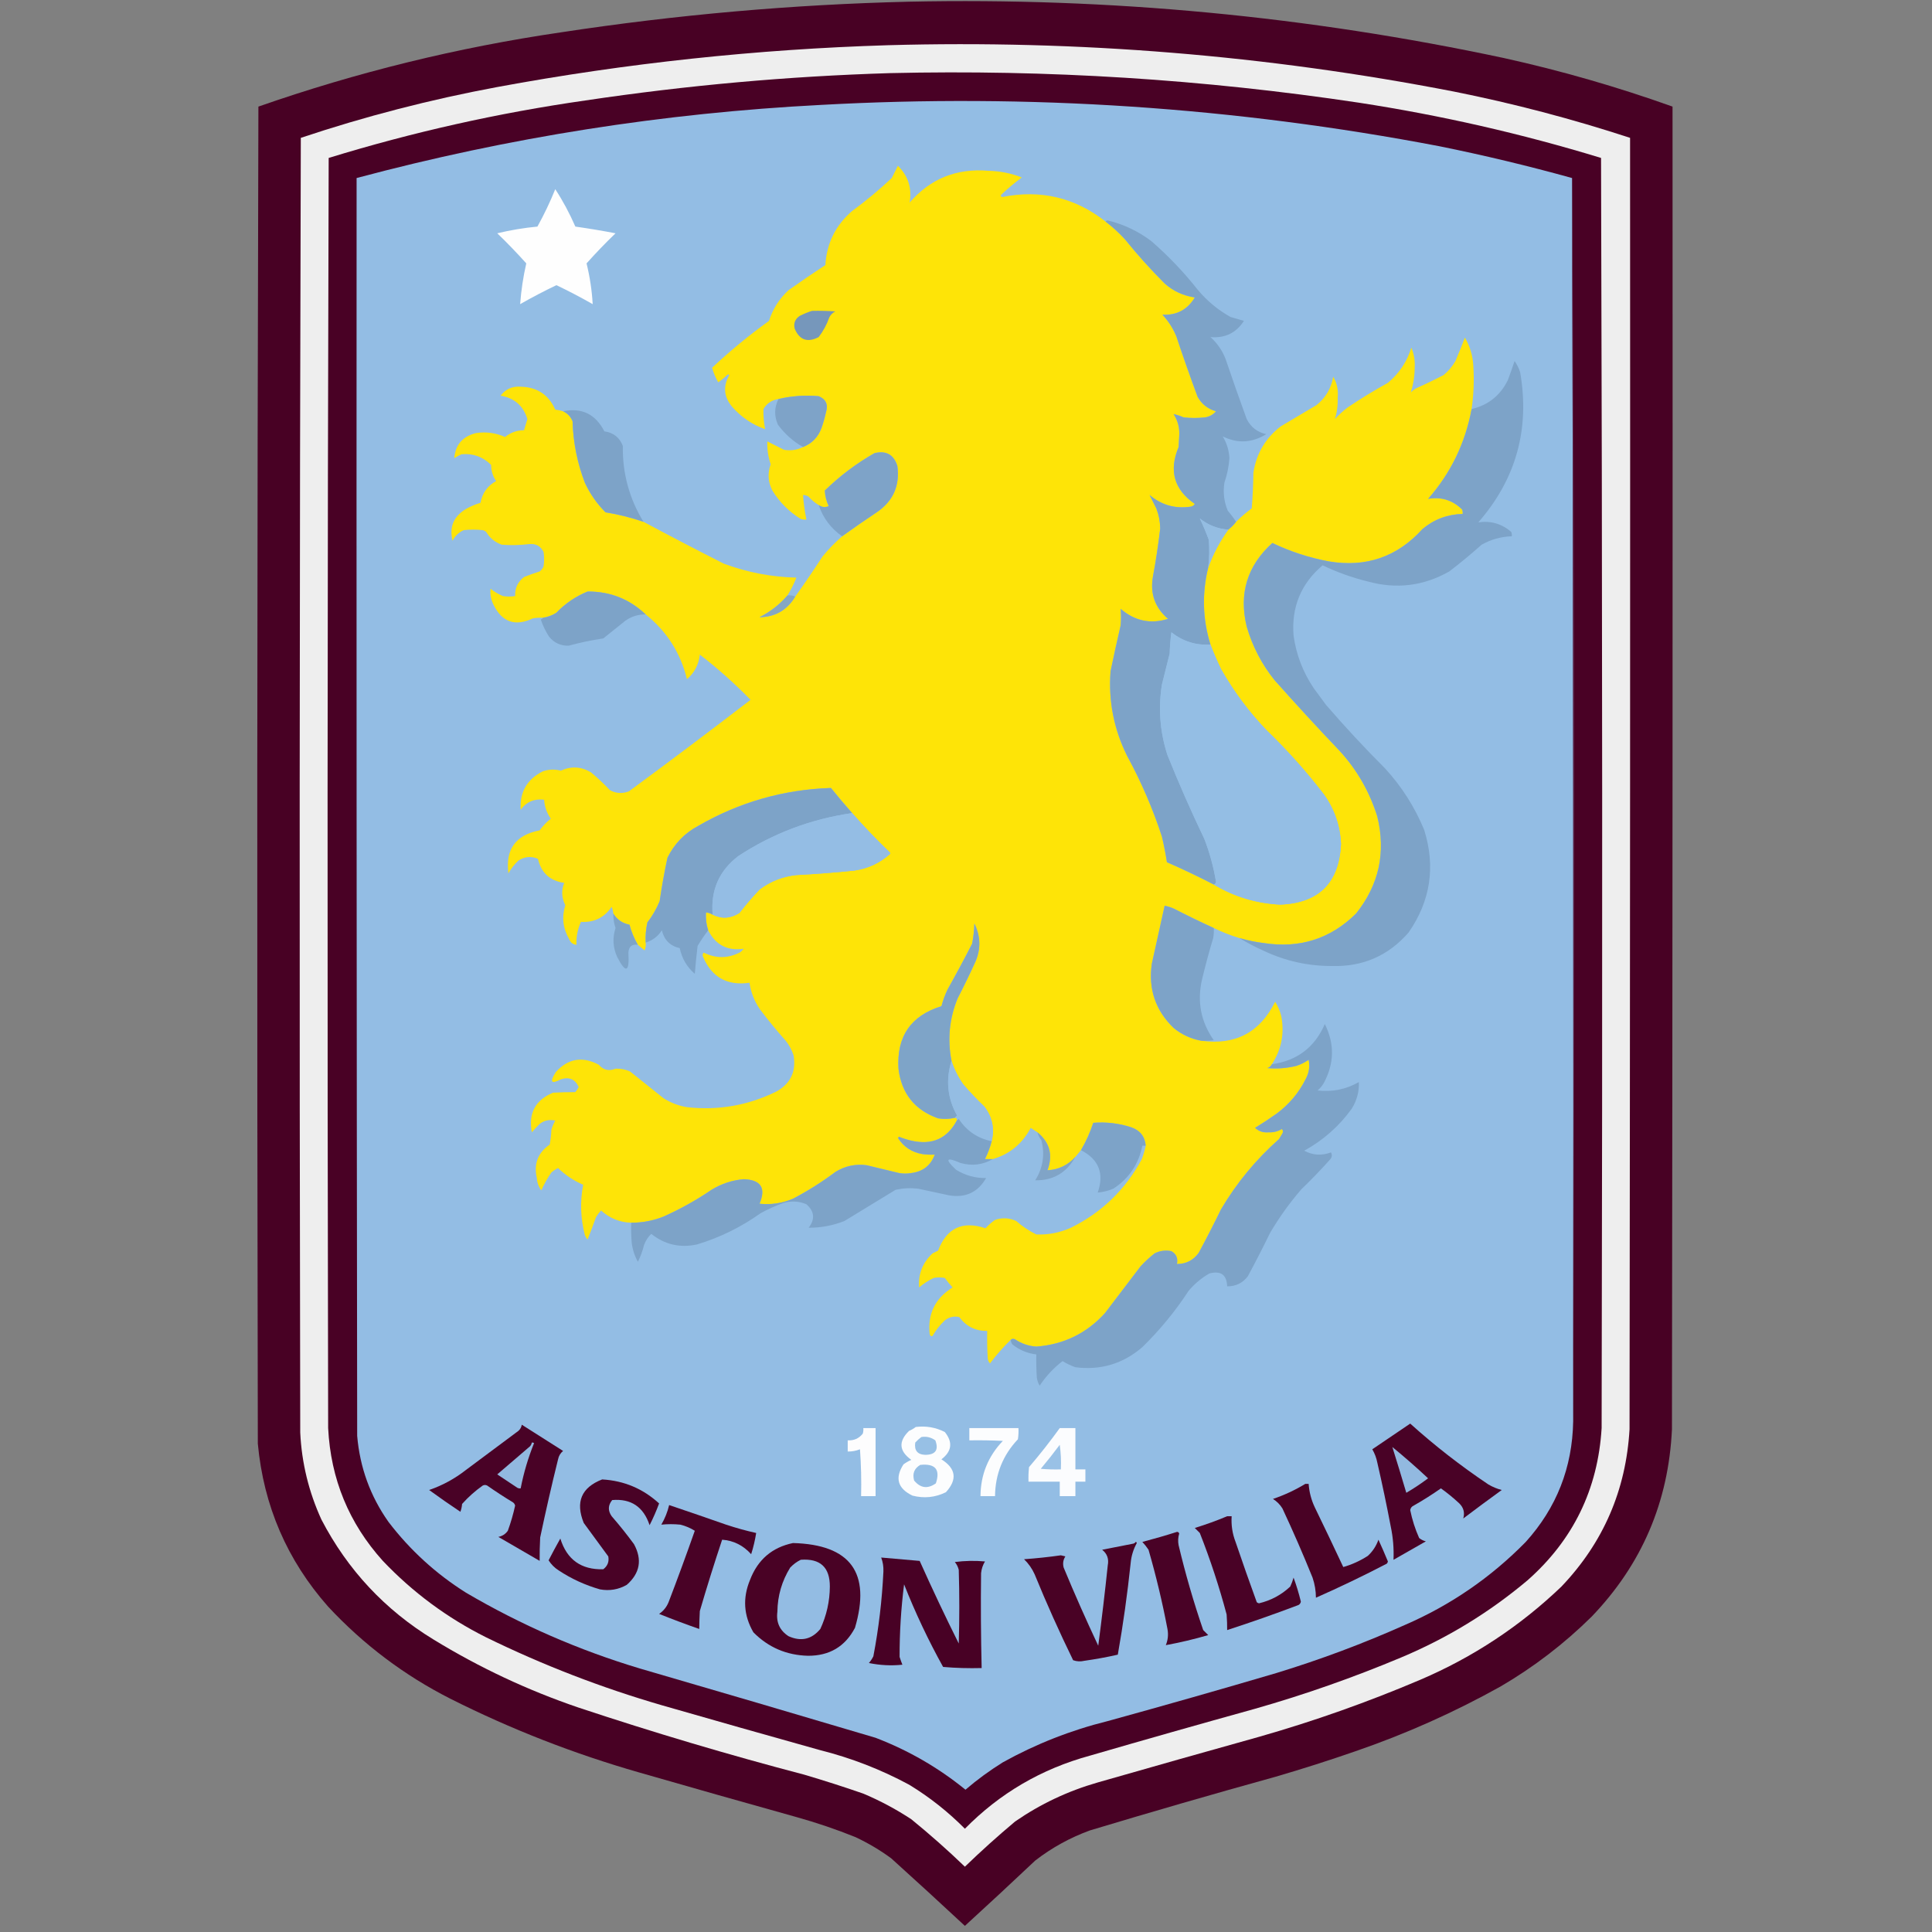 <svg width="40" height="40" viewBox="0 0 40 40" fill="none" xmlns="http://www.w3.org/2000/svg">
<rect x="0" y="0" width="40" height="40" fill="#808080" stroke="none"/>
<g clip-path="url(#clip0_252_796)">
<g clip-path="url(#clip1_252_796)">
<path opacity="0.993" fill-rule="evenodd" clip-rule="evenodd" d="M18.822 0.035C22.973 -0.053 27.079 0.336 31.138 1.202C32.323 1.464 33.486 1.799 34.628 2.207C34.632 11.334 34.628 20.462 34.616 29.59C34.546 31.097 33.991 32.391 32.952 33.472C32.384 34.033 31.756 34.514 31.069 34.916C30.108 35.452 29.106 35.899 28.065 36.257C27.515 36.448 26.96 36.625 26.401 36.788C25.118 37.143 23.84 37.513 22.565 37.897C22.154 38.047 21.776 38.255 21.433 38.521C20.951 38.976 20.466 39.426 19.977 39.873C19.472 39.403 18.964 38.937 18.452 38.475C18.221 38.305 17.974 38.159 17.713 38.036C17.312 37.874 16.904 37.736 16.488 37.62C15.4 37.316 14.314 37.008 13.23 36.696C11.88 36.309 10.578 35.801 9.324 35.17C8.37 34.686 7.526 34.05 6.794 33.264C5.944 32.302 5.458 31.177 5.338 29.89C5.319 20.662 5.323 11.435 5.35 2.207C7.388 1.495 9.475 0.983 11.612 0.67C14.005 0.305 16.409 0.093 18.822 0.035Z" fill="#480024"/>
<path opacity="0.999" fill-rule="evenodd" clip-rule="evenodd" d="M18.383 0.936C22.324 0.825 26.229 1.144 30.098 1.895C31.335 2.142 32.552 2.462 33.749 2.854C33.753 11.766 33.749 20.678 33.738 29.59C33.665 30.852 33.195 31.938 32.328 32.848C31.474 33.666 30.499 34.31 29.405 34.778C28.321 35.239 27.212 35.632 26.078 35.956C24.96 36.268 23.843 36.584 22.727 36.904C22.11 37.081 21.541 37.35 21.017 37.712C20.66 38.011 20.313 38.323 19.977 38.648C19.62 38.304 19.25 37.977 18.868 37.666C18.554 37.459 18.223 37.282 17.874 37.135C17.469 36.994 17.061 36.864 16.649 36.742C15.078 36.33 13.523 35.867 11.982 35.355C10.927 34.996 9.926 34.526 8.978 33.946C7.972 33.333 7.198 32.505 6.655 31.462C6.393 30.889 6.246 30.289 6.216 29.659C6.197 20.724 6.201 11.789 6.228 2.854C7.559 2.409 8.914 2.059 10.295 1.802C12.972 1.307 15.668 1.019 18.383 0.936Z" fill="#EEEEEE"/>
<path fill-rule="evenodd" clip-rule="evenodd" d="M18.429 1.514C21.682 1.438 24.917 1.642 28.134 2.126C29.833 2.387 31.505 2.768 33.148 3.27C33.175 12.035 33.179 20.801 33.16 29.567C33.083 30.833 32.571 31.885 31.623 32.721C30.837 33.382 29.967 33.914 29.012 34.315C28.025 34.729 27.016 35.084 25.985 35.378C24.843 35.695 23.703 36.018 22.565 36.349C21.562 36.623 20.7 37.127 19.977 37.862C19.628 37.51 19.243 37.206 18.822 36.95C18.236 36.634 17.619 36.395 16.973 36.233C15.886 35.929 14.8 35.621 13.715 35.309C12.456 34.944 11.239 34.474 10.064 33.899C9.26 33.497 8.547 32.969 7.926 32.316C7.224 31.537 6.847 30.621 6.794 29.567C6.775 20.801 6.778 12.035 6.805 3.27C8.545 2.735 10.317 2.338 12.12 2.08C14.216 1.767 16.318 1.578 18.429 1.514Z" fill="#490125"/>
<path fill-rule="evenodd" clip-rule="evenodd" d="M32.548 3.686C32.571 12.265 32.579 20.846 32.571 29.428C32.554 30.385 32.227 31.217 31.589 31.924C30.867 32.66 30.032 33.234 29.082 33.645C28.217 34.031 27.331 34.362 26.424 34.639C25.264 34.981 24.101 35.312 22.935 35.633C22.172 35.822 21.448 36.107 20.763 36.487C20.49 36.657 20.232 36.845 19.989 37.054C19.429 36.598 18.809 36.24 18.128 35.979C16.505 35.497 14.879 35.019 13.253 34.546C11.986 34.166 10.784 33.642 9.648 32.975C9.025 32.583 8.489 32.094 8.042 31.508C7.666 30.975 7.451 30.382 7.395 29.728C7.383 21.047 7.379 12.367 7.383 3.686C10.533 2.844 13.738 2.34 16.996 2.172C21.299 1.934 25.566 2.219 29.798 3.027C30.723 3.214 31.64 3.434 32.548 3.686Z" fill="#93BDE4"/>
<path fill-rule="evenodd" clip-rule="evenodd" d="M22.889 4.587C23.033 4.697 23.168 4.82 23.293 4.957C23.549 5.275 23.823 5.579 24.113 5.87C24.291 6.028 24.5 6.124 24.737 6.158C24.587 6.411 24.363 6.53 24.067 6.517C24.191 6.648 24.287 6.798 24.356 6.967C24.495 7.386 24.642 7.802 24.795 8.215C24.88 8.367 25.007 8.467 25.176 8.515C25.116 8.586 25.039 8.628 24.945 8.643C24.799 8.658 24.652 8.658 24.506 8.643C24.437 8.611 24.367 8.588 24.298 8.573C24.389 8.714 24.427 8.868 24.414 9.035C24.41 9.109 24.406 9.182 24.402 9.255C24.196 9.745 24.308 10.137 24.737 10.433C24.717 10.467 24.686 10.487 24.645 10.491C24.326 10.537 24.045 10.456 23.801 10.248C23.846 10.337 23.892 10.429 23.94 10.526C23.992 10.659 24.019 10.798 24.021 10.942C23.982 11.275 23.932 11.606 23.871 11.935C23.808 12.289 23.911 12.582 24.183 12.813C23.822 12.927 23.494 12.857 23.201 12.605C23.213 12.719 23.213 12.835 23.201 12.952C23.128 13.267 23.058 13.583 22.993 13.9C22.947 14.517 23.062 15.102 23.339 15.656C23.629 16.189 23.868 16.744 24.056 17.32C24.098 17.495 24.132 17.672 24.16 17.851C24.488 17.995 24.812 18.149 25.13 18.313C25.552 18.566 26.01 18.704 26.505 18.729C27.308 18.697 27.727 18.277 27.764 17.47C27.746 17.091 27.627 16.748 27.406 16.442C27.048 15.975 26.655 15.536 26.228 15.124C25.858 14.74 25.543 14.316 25.28 13.853C25.2 13.684 25.126 13.515 25.061 13.345C24.898 12.817 24.883 12.286 25.015 11.751C25.117 11.469 25.255 11.207 25.43 10.965C25.492 10.919 25.546 10.865 25.592 10.803C25.693 10.703 25.801 10.61 25.916 10.526C25.935 10.28 25.947 10.033 25.95 9.786C26.012 9.39 26.2 9.071 26.517 8.827C26.763 8.681 27.009 8.535 27.256 8.388C27.446 8.236 27.561 8.04 27.603 7.799C27.681 7.934 27.712 8.08 27.695 8.238C27.701 8.39 27.682 8.537 27.637 8.677C27.719 8.588 27.808 8.507 27.903 8.435C28.173 8.253 28.45 8.084 28.735 7.926C28.969 7.731 29.131 7.488 29.22 7.198C29.275 7.327 29.298 7.461 29.29 7.603C29.289 7.783 29.262 7.956 29.209 8.123C29.241 8.093 29.276 8.066 29.313 8.042C29.509 7.955 29.701 7.863 29.89 7.764C29.989 7.682 30.069 7.585 30.133 7.476C30.202 7.314 30.267 7.153 30.329 6.99C30.434 7.168 30.491 7.36 30.503 7.568C30.523 7.87 30.511 8.17 30.468 8.469C30.337 9.174 30.037 9.794 29.567 10.329C29.839 10.281 30.074 10.354 30.272 10.549C30.283 10.579 30.287 10.61 30.283 10.641C29.968 10.649 29.691 10.753 29.451 10.953C28.929 11.53 28.282 11.754 27.51 11.623C27.104 11.547 26.715 11.42 26.343 11.242C25.823 11.71 25.645 12.288 25.812 12.975C25.932 13.385 26.124 13.755 26.39 14.084C26.828 14.577 27.274 15.062 27.73 15.54C28.093 15.934 28.354 16.389 28.515 16.904C28.698 17.648 28.551 18.318 28.076 18.914C27.548 19.436 26.912 19.64 26.17 19.526C25.997 19.505 25.828 19.47 25.662 19.422C25.479 19.367 25.302 19.297 25.13 19.214C24.851 19.086 24.573 18.951 24.298 18.81C24.238 18.784 24.177 18.765 24.113 18.752C24.025 19.153 23.936 19.553 23.848 19.954C23.773 20.476 23.923 20.919 24.298 21.283C24.468 21.421 24.66 21.51 24.876 21.548C25.579 21.644 26.087 21.374 26.401 20.74C26.459 20.833 26.501 20.933 26.528 21.04C26.596 21.4 26.53 21.732 26.332 22.034C26.313 22.072 26.282 22.099 26.239 22.114C26.442 22.132 26.642 22.116 26.84 22.068C26.931 22.038 27.016 21.996 27.094 21.941C27.122 22.078 27.103 22.209 27.037 22.334C26.892 22.625 26.688 22.868 26.424 23.062C26.281 23.163 26.135 23.259 25.985 23.351C26.063 23.423 26.155 23.454 26.262 23.443C26.363 23.449 26.456 23.426 26.54 23.374C26.565 23.402 26.569 23.433 26.551 23.466C26.528 23.505 26.505 23.543 26.482 23.582C26.003 24.007 25.602 24.492 25.28 25.038C25.132 25.342 24.978 25.642 24.818 25.939C24.707 26.093 24.556 26.17 24.367 26.17C24.392 26.051 24.354 25.963 24.252 25.904C24.13 25.88 24.015 25.895 23.905 25.95C23.802 26.031 23.706 26.119 23.616 26.216C23.37 26.54 23.123 26.863 22.877 27.187C22.496 27.606 22.023 27.837 21.456 27.88C21.296 27.869 21.149 27.819 21.017 27.73C20.981 27.712 20.95 27.716 20.924 27.741C20.77 27.892 20.628 28.053 20.497 28.227C20.473 28.201 20.457 28.17 20.451 28.134C20.439 27.942 20.435 27.749 20.439 27.556C20.196 27.558 20.003 27.462 19.861 27.268C19.75 27.244 19.65 27.267 19.561 27.337C19.46 27.432 19.375 27.54 19.307 27.66C19.278 27.671 19.259 27.66 19.249 27.626C19.202 27.203 19.36 26.88 19.723 26.655C19.665 26.593 19.611 26.528 19.561 26.459C19.484 26.443 19.407 26.443 19.33 26.459C19.221 26.511 19.12 26.576 19.03 26.655C19.008 26.378 19.101 26.143 19.307 25.95C19.345 25.931 19.384 25.912 19.422 25.893C19.6 25.424 19.928 25.27 20.404 25.43C20.462 25.366 20.528 25.308 20.601 25.257C20.751 25.206 20.897 25.213 21.04 25.28C21.166 25.391 21.305 25.483 21.456 25.558C21.705 25.568 21.944 25.521 22.172 25.419C22.813 25.102 23.302 24.628 23.64 23.998C23.674 23.907 23.701 23.814 23.721 23.721C23.705 23.531 23.605 23.404 23.42 23.339C23.164 23.256 22.902 23.226 22.634 23.247C22.57 23.445 22.485 23.634 22.38 23.813C22.342 23.859 22.304 23.905 22.265 23.952C22.112 24.123 21.919 24.216 21.687 24.229C21.804 23.914 21.734 23.652 21.479 23.443C21.433 23.413 21.387 23.382 21.34 23.351C21.167 23.679 20.905 23.895 20.555 23.998C20.501 23.998 20.447 23.998 20.393 23.998C20.451 23.881 20.498 23.757 20.532 23.628C20.595 23.365 20.545 23.126 20.381 22.912C20.227 22.765 20.08 22.611 19.942 22.45C19.836 22.298 19.755 22.137 19.7 21.964C19.613 21.52 19.655 21.089 19.827 20.67C19.956 20.419 20.08 20.165 20.197 19.908C20.31 19.642 20.302 19.38 20.173 19.122C20.169 19.262 20.154 19.401 20.127 19.538C19.964 19.857 19.794 20.172 19.619 20.485C19.565 20.597 19.523 20.713 19.492 20.832C18.859 21.027 18.562 21.458 18.602 22.126C18.664 22.639 18.937 22.982 19.422 23.154C19.542 23.173 19.658 23.169 19.769 23.143C19.8 23.143 19.815 23.158 19.815 23.189C19.616 23.573 19.3 23.716 18.868 23.616C18.781 23.596 18.696 23.57 18.614 23.536C18.606 23.543 18.598 23.551 18.59 23.559C18.709 23.745 18.878 23.857 19.099 23.894C19.183 23.905 19.268 23.909 19.353 23.905C19.271 24.13 19.109 24.257 18.868 24.287C18.783 24.302 18.698 24.302 18.614 24.287C18.39 24.233 18.167 24.179 17.944 24.125C17.711 24.094 17.496 24.141 17.297 24.264C17.019 24.471 16.727 24.656 16.418 24.818C16.195 24.913 15.964 24.947 15.725 24.922C15.863 24.598 15.755 24.428 15.402 24.414C15.161 24.434 14.938 24.507 14.732 24.633C14.418 24.847 14.086 25.032 13.738 25.188C13.523 25.274 13.299 25.316 13.068 25.315C12.828 25.307 12.62 25.222 12.444 25.061C12.405 25.104 12.37 25.15 12.34 25.199C12.284 25.355 12.226 25.509 12.166 25.662C12.141 25.634 12.122 25.604 12.109 25.569C12.019 25.224 12.007 24.878 12.074 24.529C11.879 24.445 11.705 24.33 11.554 24.183C11.504 24.208 11.458 24.238 11.415 24.275C11.334 24.392 11.265 24.515 11.207 24.645C11.152 24.571 11.121 24.486 11.115 24.391C11.047 24.098 11.136 23.866 11.381 23.697C11.4 23.598 11.412 23.498 11.415 23.397C11.434 23.327 11.46 23.262 11.496 23.201C11.376 23.172 11.268 23.195 11.173 23.27C11.116 23.326 11.062 23.384 11.011 23.443C10.937 23.049 11.083 22.775 11.45 22.623C11.607 22.614 11.761 22.611 11.912 22.611C11.938 22.579 11.961 22.544 11.982 22.507C11.909 22.344 11.786 22.29 11.612 22.346C11.409 22.453 11.375 22.403 11.508 22.195C11.762 21.914 12.059 21.864 12.398 22.045C12.492 22.155 12.607 22.182 12.744 22.126C12.849 22.121 12.949 22.141 13.045 22.184L13.738 22.738C13.888 22.832 14.049 22.894 14.223 22.923C14.872 22.995 15.488 22.887 16.072 22.6C16.368 22.436 16.487 22.185 16.43 21.849C16.394 21.738 16.34 21.638 16.268 21.548C16.082 21.339 15.905 21.124 15.737 20.901C15.62 20.733 15.547 20.548 15.517 20.347C15.058 20.412 14.739 20.235 14.558 19.815C14.54 19.782 14.544 19.751 14.57 19.723C14.826 19.85 15.081 19.846 15.332 19.711L15.402 19.642C15.064 19.693 14.818 19.566 14.662 19.261C14.623 19.141 14.608 19.018 14.616 18.891C14.666 18.896 14.713 18.911 14.755 18.937C14.941 19.03 15.126 19.018 15.309 18.902C15.439 18.734 15.578 18.572 15.725 18.417C15.95 18.247 16.204 18.147 16.488 18.117C16.889 18.096 17.29 18.065 17.689 18.024C17.966 17.984 18.209 17.872 18.417 17.689C18.433 17.674 18.433 17.659 18.417 17.643C18.147 17.384 17.889 17.114 17.643 16.834C17.493 16.665 17.347 16.491 17.204 16.314C16.222 16.346 15.306 16.608 14.454 17.1C14.172 17.252 13.96 17.471 13.819 17.759C13.755 18.057 13.701 18.358 13.657 18.66C13.591 18.818 13.507 18.964 13.403 19.099C13.373 19.236 13.361 19.374 13.368 19.515C13.375 19.571 13.367 19.625 13.345 19.677C13.298 19.637 13.252 19.599 13.206 19.561C13.13 19.431 13.072 19.293 13.033 19.145C12.887 19.116 12.775 19.039 12.698 18.914C12.694 18.866 12.682 18.82 12.663 18.775C12.512 18.998 12.3 19.102 12.028 19.087C11.959 19.237 11.928 19.395 11.935 19.561C11.863 19.554 11.813 19.516 11.785 19.445C11.654 19.221 11.627 18.986 11.704 18.741C11.627 18.588 11.619 18.434 11.681 18.279C11.386 18.237 11.205 18.071 11.138 17.782C11 17.721 10.865 17.733 10.734 17.816C10.65 17.895 10.581 17.984 10.526 18.082C10.462 17.582 10.678 17.286 11.173 17.192C11.238 17.101 11.315 17.02 11.404 16.95C11.321 16.832 11.275 16.701 11.265 16.557C11.061 16.532 10.899 16.601 10.78 16.765C10.758 16.398 10.912 16.132 11.242 15.968C11.364 15.927 11.487 15.923 11.612 15.956C11.825 15.858 12.033 15.87 12.236 15.991C12.374 16.106 12.505 16.229 12.629 16.361C12.755 16.428 12.886 16.436 13.021 16.384C13.868 15.761 14.707 15.129 15.54 14.489C15.21 14.151 14.86 13.839 14.489 13.553C14.467 13.759 14.378 13.929 14.223 14.061C14.089 13.516 13.804 13.069 13.368 12.721C13.032 12.402 12.632 12.244 12.166 12.247C11.92 12.347 11.704 12.493 11.52 12.686C11.434 12.741 11.341 12.775 11.242 12.79C11.172 12.787 11.103 12.79 11.034 12.802C10.665 12.977 10.391 12.881 10.214 12.513C10.164 12.408 10.145 12.3 10.156 12.19C10.233 12.251 10.318 12.301 10.41 12.34C10.495 12.355 10.58 12.355 10.665 12.34C10.659 12.177 10.721 12.046 10.849 11.947C10.956 11.904 11.063 11.865 11.173 11.831C11.209 11.803 11.236 11.769 11.254 11.727C11.269 11.627 11.269 11.527 11.254 11.427C11.192 11.304 11.092 11.25 10.953 11.265C10.765 11.288 10.576 11.292 10.387 11.277C10.247 11.226 10.139 11.138 10.064 11.011C10.043 10.994 10.02 10.982 9.994 10.976C9.863 10.961 9.732 10.961 9.601 10.976C9.498 11.022 9.421 11.095 9.37 11.196C9.298 10.912 9.391 10.693 9.648 10.537C9.743 10.484 9.843 10.441 9.948 10.41C9.986 10.207 10.094 10.057 10.272 9.96C10.203 9.86 10.169 9.748 10.168 9.625C9.997 9.456 9.793 9.383 9.555 9.405C9.503 9.429 9.453 9.456 9.405 9.486C9.428 9.209 9.578 9.035 9.856 8.966C10.064 8.935 10.264 8.962 10.457 9.047C10.572 8.954 10.703 8.908 10.849 8.908C10.872 8.831 10.895 8.754 10.919 8.677C10.836 8.402 10.651 8.24 10.364 8.192C10.471 8.052 10.613 7.991 10.792 8.007C11.126 8.018 11.361 8.176 11.496 8.481C11.552 8.487 11.606 8.499 11.658 8.515C11.751 8.558 11.816 8.627 11.854 8.723C11.867 9.161 11.952 9.585 12.109 9.994C12.215 10.224 12.358 10.428 12.536 10.607C12.804 10.65 13.066 10.716 13.322 10.803C13.871 11.097 14.425 11.386 14.986 11.67C15.47 11.85 15.97 11.947 16.488 11.959C16.438 12.089 16.376 12.212 16.303 12.328C16.142 12.516 15.949 12.666 15.725 12.779C16.052 12.774 16.298 12.631 16.465 12.351C16.659 12.08 16.847 11.802 17.031 11.52C17.155 11.368 17.29 11.23 17.435 11.104C17.67 10.934 17.909 10.768 18.151 10.607C18.492 10.376 18.634 10.056 18.579 9.648C18.506 9.413 18.348 9.324 18.105 9.382C17.73 9.596 17.387 9.854 17.077 10.156C17.082 10.268 17.109 10.376 17.158 10.48C17.084 10.51 17.015 10.502 16.95 10.457C16.873 10.41 16.803 10.352 16.742 10.283C16.707 10.26 16.668 10.248 16.626 10.248C16.637 10.42 16.661 10.589 16.696 10.757C16.656 10.761 16.618 10.757 16.58 10.745C16.337 10.595 16.141 10.399 15.991 10.156C15.901 9.98 15.889 9.799 15.956 9.613C15.904 9.46 15.881 9.302 15.887 9.139C16.001 9.196 16.116 9.254 16.233 9.313C16.373 9.336 16.504 9.316 16.626 9.255C16.811 9.182 16.938 9.051 17.008 8.862C17.046 8.756 17.076 8.648 17.1 8.539C17.151 8.377 17.101 8.265 16.95 8.203C16.668 8.178 16.391 8.197 16.118 8.261C15.979 8.282 15.875 8.352 15.806 8.469C15.802 8.609 15.814 8.747 15.841 8.885C15.575 8.792 15.348 8.638 15.159 8.423C14.985 8.217 14.965 7.997 15.101 7.764C15.086 7.749 15.07 7.749 15.055 7.764C14.998 7.82 14.936 7.87 14.87 7.915C14.814 7.818 14.772 7.718 14.743 7.614C15.116 7.264 15.508 6.941 15.921 6.644C16 6.396 16.135 6.184 16.326 6.008C16.577 5.83 16.831 5.657 17.088 5.488C17.116 5.036 17.301 4.662 17.643 4.368C17.93 4.158 18.203 3.93 18.463 3.686C18.506 3.601 18.548 3.516 18.59 3.432C18.803 3.643 18.884 3.898 18.833 4.194C19.262 3.699 19.805 3.48 20.462 3.536C20.702 3.541 20.933 3.587 21.155 3.674C21.006 3.785 20.864 3.904 20.728 4.032C20.714 4.055 20.722 4.071 20.751 4.079C21.545 3.92 22.258 4.09 22.889 4.587Z" fill="#FEE407"/>
<path opacity="0.753" fill-rule="evenodd" clip-rule="evenodd" d="M32.548 3.686C32.579 7.968 32.595 12.259 32.595 16.557C32.595 20.851 32.587 25.142 32.571 29.428C32.579 20.846 32.571 12.265 32.548 3.686Z" fill="#5C3157"/>
<path fill-rule="evenodd" clip-rule="evenodd" d="M11.496 3.917C11.655 4.16 11.793 4.418 11.912 4.691C12.191 4.731 12.469 4.777 12.744 4.83C12.535 5.031 12.335 5.239 12.144 5.453C12.212 5.731 12.255 6.013 12.271 6.297C12.025 6.157 11.775 6.026 11.52 5.904C11.265 6.026 11.014 6.157 10.769 6.297C10.79 6.013 10.832 5.732 10.896 5.453C10.704 5.239 10.504 5.031 10.295 4.83C10.569 4.764 10.846 4.718 11.127 4.691C11.266 4.44 11.389 4.182 11.496 3.917Z" fill="#FEFEFE"/>
<path fill-rule="evenodd" clip-rule="evenodd" d="M22.889 4.587C22.898 4.572 22.914 4.565 22.935 4.564C23.265 4.644 23.566 4.787 23.836 4.991C24.188 5.297 24.508 5.632 24.795 5.996C24.989 6.229 25.216 6.417 25.477 6.563C25.569 6.59 25.662 6.617 25.754 6.643C25.593 6.894 25.362 7.005 25.061 6.979C25.2 7.103 25.304 7.253 25.373 7.429C25.515 7.847 25.661 8.263 25.812 8.677C25.898 8.845 26.033 8.949 26.216 8.989C25.922 9.171 25.621 9.186 25.315 9.035C25.399 9.173 25.445 9.323 25.454 9.486C25.441 9.66 25.406 9.83 25.35 9.994C25.319 10.194 25.342 10.387 25.419 10.572C25.482 10.646 25.54 10.723 25.592 10.803C25.546 10.864 25.492 10.918 25.431 10.965C25.21 10.949 25.014 10.872 24.841 10.734C24.907 10.874 24.969 11.02 25.026 11.173C25.043 11.366 25.039 11.558 25.015 11.75C24.883 12.286 24.898 12.817 25.061 13.345C24.763 13.364 24.494 13.28 24.252 13.091C24.233 13.236 24.221 13.383 24.217 13.53C24.163 13.745 24.11 13.961 24.056 14.177C23.978 14.672 24.017 15.157 24.171 15.633C24.406 16.218 24.66 16.796 24.934 17.366C25.045 17.654 25.126 17.95 25.176 18.255C25.172 18.287 25.157 18.306 25.13 18.313C24.812 18.149 24.489 17.995 24.16 17.851C24.132 17.672 24.098 17.495 24.056 17.319C23.868 16.744 23.629 16.189 23.339 15.656C23.062 15.102 22.947 14.517 22.993 13.899C23.058 13.583 23.128 13.267 23.201 12.952C23.213 12.835 23.213 12.719 23.201 12.605C23.494 12.857 23.822 12.926 24.183 12.813C23.912 12.581 23.808 12.289 23.871 11.935C23.932 11.606 23.982 11.274 24.021 10.941C24.019 10.798 23.992 10.659 23.94 10.526C23.892 10.429 23.846 10.337 23.801 10.248C24.045 10.455 24.326 10.536 24.645 10.491C24.686 10.486 24.717 10.467 24.737 10.433C24.308 10.137 24.196 9.744 24.402 9.255C24.406 9.181 24.41 9.108 24.414 9.035C24.427 8.868 24.389 8.714 24.298 8.573C24.367 8.588 24.437 8.611 24.506 8.642C24.653 8.658 24.799 8.658 24.945 8.642C25.04 8.628 25.116 8.586 25.176 8.515C25.007 8.467 24.88 8.367 24.795 8.215C24.642 7.801 24.495 7.385 24.356 6.967C24.287 6.798 24.191 6.648 24.067 6.516C24.363 6.53 24.587 6.411 24.737 6.158C24.5 6.124 24.292 6.028 24.113 5.869C23.823 5.579 23.549 5.275 23.293 4.957C23.168 4.82 23.033 4.697 22.889 4.587Z" fill="#7DA3C8"/>
<path fill-rule="evenodd" clip-rule="evenodd" d="M16.811 6.436C16.973 6.432 17.135 6.436 17.297 6.447C17.239 6.474 17.197 6.516 17.169 6.574C17.117 6.721 17.044 6.856 16.95 6.979C16.719 7.099 16.553 7.041 16.453 6.805C16.426 6.693 16.461 6.605 16.557 6.54C16.642 6.497 16.726 6.463 16.811 6.436Z" fill="#7697BB"/>
<path fill-rule="evenodd" clip-rule="evenodd" d="M25.662 19.422C25.828 19.47 25.997 19.505 26.17 19.526C26.913 19.64 27.548 19.436 28.076 18.914C28.551 18.318 28.698 17.647 28.515 16.903C28.354 16.389 28.093 15.934 27.73 15.54C27.274 15.062 26.828 14.576 26.39 14.084C26.124 13.754 25.932 13.384 25.812 12.975C25.646 12.288 25.823 11.71 26.343 11.242C26.715 11.42 27.104 11.547 27.51 11.623C28.282 11.754 28.929 11.53 29.451 10.953C29.691 10.752 29.968 10.648 30.283 10.641C30.287 10.609 30.283 10.579 30.272 10.549C30.074 10.354 29.839 10.281 29.567 10.329C30.037 9.794 30.337 9.174 30.468 8.469C30.814 8.387 31.064 8.186 31.219 7.868C31.268 7.737 31.314 7.606 31.358 7.475C31.408 7.546 31.447 7.623 31.473 7.706C31.677 8.882 31.389 9.918 30.607 10.815C30.863 10.777 31.09 10.843 31.288 11.011C31.3 11.041 31.304 11.072 31.3 11.103C31.078 11.11 30.87 11.168 30.676 11.277C30.459 11.47 30.236 11.655 30.006 11.831C29.474 12.133 28.911 12.202 28.319 12.039C27.996 11.96 27.684 11.848 27.383 11.704C26.935 12.085 26.735 12.57 26.782 13.16C26.837 13.554 26.976 13.916 27.198 14.246C27.283 14.361 27.368 14.477 27.453 14.593C27.844 15.046 28.252 15.485 28.677 15.91C29.021 16.284 29.29 16.708 29.486 17.181C29.725 17.945 29.617 18.653 29.163 19.307C28.745 19.787 28.217 20.018 27.58 20C27.086 20.002 26.616 19.898 26.17 19.688C25.992 19.61 25.823 19.521 25.662 19.422Z" fill="#7DA3C8"/>
<path fill-rule="evenodd" clip-rule="evenodd" d="M16.626 9.255C16.421 9.139 16.248 8.985 16.106 8.793C16.026 8.612 16.03 8.434 16.118 8.261C16.391 8.197 16.668 8.178 16.95 8.203C17.101 8.265 17.151 8.377 17.1 8.539C17.076 8.648 17.046 8.756 17.008 8.862C16.938 9.051 16.811 9.182 16.626 9.255Z" fill="#7EA3C8"/>
<path fill-rule="evenodd" clip-rule="evenodd" d="M11.658 8.515C12.045 8.435 12.33 8.574 12.513 8.931C12.7 8.957 12.828 9.057 12.895 9.232C12.886 9.799 13.029 10.323 13.322 10.803C13.066 10.716 12.804 10.65 12.536 10.607C12.358 10.428 12.215 10.224 12.109 9.994C11.952 9.585 11.867 9.161 11.855 8.723C11.816 8.627 11.751 8.558 11.658 8.515Z" fill="#7DA3C8"/>
<path fill-rule="evenodd" clip-rule="evenodd" d="M17.435 11.103C17.202 10.94 17.04 10.724 16.95 10.456C17.015 10.502 17.084 10.51 17.158 10.479C17.109 10.376 17.082 10.268 17.077 10.156C17.387 9.854 17.73 9.595 18.105 9.382C18.348 9.324 18.506 9.413 18.579 9.648C18.634 10.056 18.492 10.376 18.151 10.607C17.909 10.768 17.67 10.934 17.435 11.103Z" fill="#7EA3C8"/>
<path fill-rule="evenodd" clip-rule="evenodd" d="M25.431 10.965C25.256 11.207 25.117 11.469 25.015 11.75C25.039 11.559 25.043 11.366 25.026 11.173C24.969 11.02 24.907 10.874 24.841 10.734C25.014 10.872 25.21 10.949 25.431 10.965Z" fill="#94BDE2"/>
<path fill-rule="evenodd" clip-rule="evenodd" d="M13.368 12.721C13.216 12.719 13.078 12.761 12.952 12.848C12.798 12.971 12.644 13.095 12.49 13.218C12.246 13.254 12.007 13.304 11.774 13.368C11.609 13.373 11.474 13.311 11.369 13.183C11.296 13.071 11.238 12.952 11.196 12.825C11.217 12.819 11.232 12.807 11.242 12.79C11.341 12.775 11.434 12.741 11.519 12.686C11.704 12.493 11.92 12.347 12.166 12.247C12.631 12.244 13.032 12.402 13.368 12.721Z" fill="#7DA3C8"/>
<path fill-rule="evenodd" clip-rule="evenodd" d="M16.303 12.328C16.362 12.321 16.416 12.329 16.465 12.351C16.298 12.631 16.052 12.774 15.725 12.779C15.949 12.666 16.142 12.516 16.303 12.328Z" fill="#85A7C3"/>
<path fill-rule="evenodd" clip-rule="evenodd" d="M25.061 13.345C25.126 13.515 25.199 13.684 25.28 13.853C25.543 14.316 25.858 14.74 26.228 15.124C26.655 15.536 27.047 15.975 27.406 16.442C27.627 16.748 27.746 17.091 27.764 17.47C27.727 18.277 27.307 18.697 26.505 18.729C26.01 18.704 25.552 18.566 25.13 18.313C25.157 18.306 25.172 18.287 25.176 18.256C25.126 17.951 25.045 17.654 24.933 17.366C24.66 16.796 24.406 16.218 24.171 15.633C24.016 15.158 23.978 14.672 24.055 14.177C24.109 13.961 24.163 13.745 24.217 13.53C24.221 13.383 24.233 13.237 24.252 13.091C24.493 13.28 24.763 13.365 25.061 13.345Z" fill="#94BEE4"/>
<path fill-rule="evenodd" clip-rule="evenodd" d="M17.643 16.834C16.79 16.957 16.004 17.253 15.286 17.724C14.888 18.028 14.711 18.432 14.755 18.937C14.713 18.911 14.666 18.895 14.616 18.891C14.608 19.018 14.623 19.141 14.662 19.261C14.584 19.363 14.511 19.471 14.443 19.584C14.42 19.776 14.4 19.968 14.385 20.162C14.222 20.021 14.118 19.844 14.073 19.63C13.874 19.585 13.751 19.462 13.703 19.261C13.622 19.387 13.51 19.472 13.368 19.515C13.361 19.374 13.373 19.236 13.403 19.099C13.507 18.964 13.591 18.817 13.657 18.66C13.702 18.357 13.755 18.057 13.819 17.759C13.96 17.471 14.172 17.251 14.454 17.1C15.306 16.608 16.223 16.346 17.204 16.314C17.347 16.491 17.493 16.665 17.643 16.834Z" fill="#7DA3C8"/>
<path fill-rule="evenodd" clip-rule="evenodd" d="M17.643 16.834C17.889 17.114 18.147 17.384 18.417 17.643C18.433 17.658 18.433 17.674 18.417 17.689C18.209 17.872 17.966 17.984 17.689 18.024C17.29 18.065 16.889 18.096 16.488 18.117C16.204 18.147 15.95 18.247 15.725 18.417C15.578 18.572 15.439 18.734 15.309 18.902C15.126 19.018 14.941 19.029 14.755 18.937C14.711 18.432 14.888 18.028 15.286 17.724C16.004 17.253 16.79 16.957 17.643 16.834Z" fill="#94BDE4"/>
<path fill-rule="evenodd" clip-rule="evenodd" d="M25.13 19.214C25.134 19.284 25.13 19.353 25.118 19.422C25.032 19.705 24.956 19.99 24.887 20.277C24.781 20.736 24.862 21.155 25.13 21.537C25.046 21.548 24.961 21.552 24.876 21.548C24.66 21.51 24.467 21.421 24.298 21.282C23.922 20.919 23.772 20.476 23.847 19.954C23.936 19.553 24.024 19.153 24.113 18.752C24.176 18.765 24.238 18.784 24.298 18.81C24.573 18.951 24.85 19.086 25.13 19.214Z" fill="#7DA3C8"/>
<path fill-rule="evenodd" clip-rule="evenodd" d="M12.698 18.914C12.775 19.039 12.886 19.116 13.033 19.145C13.072 19.293 13.13 19.431 13.206 19.561C13.084 19.543 13.018 19.597 13.01 19.723C13.035 20.131 12.958 20.162 12.779 19.815C12.689 19.619 12.678 19.419 12.744 19.214C12.711 19.117 12.696 19.017 12.698 18.914Z" fill="#7EA4C8"/>
<path fill-rule="evenodd" clip-rule="evenodd" d="M19.7 21.964C19.577 22.36 19.616 22.737 19.815 23.096C19.798 23.112 19.783 23.128 19.769 23.143C19.658 23.169 19.542 23.173 19.422 23.154C18.938 22.982 18.664 22.639 18.602 22.126C18.562 21.458 18.859 21.026 19.492 20.832C19.523 20.713 19.565 20.597 19.619 20.485C19.795 20.172 19.964 19.857 20.127 19.538C20.154 19.401 20.169 19.262 20.174 19.122C20.302 19.38 20.31 19.642 20.197 19.907C20.08 20.165 19.956 20.419 19.827 20.67C19.655 21.089 19.613 21.52 19.7 21.964Z" fill="#7EA4C8"/>
<path fill-rule="evenodd" clip-rule="evenodd" d="M20.924 27.741C20.95 27.716 20.981 27.712 21.017 27.73C21.149 27.819 21.296 27.869 21.456 27.88C22.023 27.837 22.496 27.606 22.877 27.187C23.123 26.863 23.37 26.54 23.616 26.216C23.706 26.119 23.802 26.03 23.905 25.95C24.015 25.895 24.13 25.879 24.252 25.904C24.354 25.963 24.392 26.051 24.367 26.17C24.556 26.17 24.707 26.093 24.818 25.939C24.978 25.642 25.132 25.342 25.28 25.038C25.602 24.492 26.003 24.006 26.482 23.582C26.505 23.543 26.528 23.505 26.551 23.466C26.569 23.433 26.565 23.402 26.54 23.374C26.456 23.426 26.363 23.449 26.262 23.443C26.155 23.453 26.062 23.423 25.985 23.351C26.134 23.259 26.281 23.163 26.424 23.062C26.688 22.868 26.892 22.625 27.036 22.334C27.103 22.209 27.122 22.078 27.094 21.941C27.016 21.996 26.931 22.038 26.84 22.068C26.642 22.116 26.442 22.132 26.239 22.114C26.282 22.099 26.313 22.072 26.332 22.034C26.855 21.961 27.22 21.684 27.429 21.202C27.634 21.612 27.626 22.02 27.406 22.426C27.372 22.483 27.33 22.533 27.279 22.577C27.584 22.612 27.869 22.554 28.134 22.403C28.142 22.601 28.092 22.786 27.984 22.958C27.722 23.32 27.394 23.609 27.002 23.824C27.179 23.919 27.364 23.931 27.556 23.859C27.583 23.907 27.579 23.953 27.545 23.998C27.353 24.213 27.153 24.421 26.944 24.622C26.701 24.903 26.486 25.203 26.297 25.523C26.149 25.827 25.995 26.127 25.835 26.424C25.727 26.565 25.584 26.634 25.407 26.632C25.399 26.392 25.275 26.304 25.038 26.366C24.875 26.46 24.732 26.579 24.61 26.724C24.334 27.147 24.014 27.536 23.651 27.891C23.25 28.236 22.788 28.374 22.265 28.307C22.171 28.274 22.082 28.232 21.999 28.18C21.812 28.325 21.654 28.494 21.525 28.689C21.495 28.639 21.476 28.585 21.467 28.527C21.456 28.365 21.452 28.204 21.456 28.042C21.27 28.02 21.104 27.95 20.959 27.834C20.941 27.805 20.929 27.774 20.924 27.741Z" fill="#7DA3C8"/>
<path fill-rule="evenodd" clip-rule="evenodd" d="M19.699 21.964C19.755 22.136 19.836 22.298 19.942 22.449C20.08 22.61 20.226 22.765 20.381 22.912C20.544 23.126 20.595 23.365 20.531 23.628C20.241 23.569 20.014 23.415 19.85 23.166C19.841 23.179 19.829 23.186 19.815 23.189C19.815 23.158 19.8 23.143 19.769 23.143C19.782 23.128 19.798 23.112 19.815 23.096C19.615 22.737 19.577 22.36 19.699 21.964Z" fill="#94BDE3"/>
<path fill-rule="evenodd" clip-rule="evenodd" d="M23.721 23.72C23.698 23.72 23.674 23.72 23.651 23.72C23.574 24.103 23.374 24.4 23.05 24.61C22.946 24.654 22.838 24.681 22.727 24.691C22.865 24.296 22.75 24.003 22.38 23.813C22.485 23.634 22.57 23.445 22.635 23.247C22.902 23.226 23.164 23.256 23.42 23.339C23.605 23.404 23.705 23.531 23.721 23.72Z" fill="#7DA3C8"/>
<path fill-rule="evenodd" clip-rule="evenodd" d="M21.479 23.443C21.734 23.652 21.804 23.914 21.687 24.229C21.919 24.216 22.112 24.123 22.265 23.951C22.082 24.281 21.805 24.443 21.433 24.437C21.595 24.179 21.637 23.902 21.56 23.605C21.52 23.557 21.493 23.503 21.479 23.443Z" fill="#80A4C7"/>
<path fill-rule="evenodd" clip-rule="evenodd" d="M20.532 23.628C20.498 23.757 20.451 23.881 20.393 23.998H20.555C20.346 24.118 20.123 24.145 19.885 24.078C19.587 23.948 19.556 23.994 19.792 24.217C19.983 24.336 20.191 24.394 20.416 24.39C20.248 24.684 19.993 24.804 19.654 24.749C19.438 24.702 19.222 24.656 19.007 24.61C18.851 24.592 18.697 24.6 18.544 24.633C18.19 24.849 17.836 25.065 17.482 25.28C17.243 25.374 16.997 25.42 16.742 25.419C16.878 25.243 16.863 25.081 16.696 24.933C16.537 24.866 16.375 24.858 16.21 24.91C16.051 24.967 15.897 25.036 15.748 25.118C15.345 25.405 14.906 25.621 14.431 25.765C14.078 25.841 13.762 25.768 13.484 25.546C13.417 25.61 13.367 25.687 13.334 25.777C13.304 25.898 13.262 26.014 13.207 26.124C13.14 26.004 13.097 25.873 13.079 25.731C13.068 25.592 13.064 25.454 13.068 25.315C13.3 25.316 13.523 25.273 13.738 25.188C14.086 25.032 14.418 24.847 14.732 24.633C14.938 24.507 15.162 24.433 15.402 24.414C15.755 24.428 15.863 24.598 15.725 24.922C15.964 24.947 16.195 24.913 16.419 24.818C16.727 24.656 17.02 24.471 17.297 24.263C17.496 24.14 17.712 24.094 17.944 24.125C18.167 24.179 18.39 24.233 18.614 24.287C18.698 24.302 18.783 24.302 18.868 24.287C19.109 24.256 19.271 24.129 19.353 23.905C19.268 23.909 19.183 23.905 19.099 23.894C18.878 23.857 18.709 23.745 18.591 23.559C18.598 23.551 18.606 23.543 18.614 23.535C18.696 23.57 18.781 23.596 18.868 23.616C19.3 23.715 19.616 23.573 19.815 23.189C19.83 23.186 19.841 23.179 19.85 23.166C20.014 23.415 20.241 23.569 20.532 23.628Z" fill="#7DA3C8"/>
<path fill-rule="evenodd" clip-rule="evenodd" d="M29.197 29.474C29.704 29.931 30.243 30.35 30.815 30.734C30.902 30.785 30.994 30.824 31.092 30.849C30.824 31.043 30.559 31.239 30.295 31.439C30.33 31.319 30.303 31.215 30.214 31.127C30.093 31.014 29.966 30.91 29.833 30.815C29.65 30.943 29.461 31.063 29.267 31.173C29.227 31.191 29.204 31.222 29.197 31.265C29.238 31.466 29.299 31.658 29.382 31.843C29.423 31.876 29.469 31.899 29.521 31.912C29.297 32.039 29.074 32.166 28.851 32.294C28.861 32.062 28.842 31.831 28.793 31.6C28.709 31.159 28.617 30.72 28.516 30.283C28.497 30.185 28.462 30.092 28.412 30.006C28.674 29.828 28.936 29.651 29.197 29.474Z" fill="#490226"/>
<path fill-rule="evenodd" clip-rule="evenodd" d="M10.803 29.497C11.087 29.678 11.372 29.859 11.658 30.04C11.603 30.085 11.568 30.143 11.554 30.214C11.421 30.75 11.298 31.29 11.184 31.831C11.175 31.997 11.171 32.159 11.173 32.316C10.888 32.151 10.603 31.985 10.318 31.82C10.4 31.803 10.466 31.761 10.514 31.693C10.576 31.523 10.626 31.35 10.665 31.173C10.659 31.143 10.643 31.12 10.618 31.103C10.437 30.994 10.26 30.878 10.087 30.757C10.056 30.741 10.025 30.741 9.994 30.757C9.837 30.868 9.694 30.995 9.567 31.138C9.563 31.193 9.551 31.247 9.532 31.3C9.313 31.154 9.098 31.004 8.885 30.849C9.163 30.753 9.417 30.614 9.648 30.433C10.01 30.163 10.372 29.894 10.734 29.624C10.772 29.59 10.795 29.548 10.803 29.497Z" fill="#490226"/>
<path fill-rule="evenodd" clip-rule="evenodd" d="M18.96 29.544C19.172 29.518 19.373 29.552 19.561 29.648C19.731 29.859 19.708 30.048 19.491 30.214C19.793 30.404 19.824 30.631 19.584 30.895C19.362 31.004 19.131 31.027 18.891 30.965C18.584 30.816 18.523 30.6 18.706 30.318C18.756 30.281 18.81 30.25 18.868 30.225C18.613 30.043 18.597 29.843 18.821 29.625C18.873 29.603 18.919 29.576 18.96 29.544Z" fill="#FCFDFE"/>
<path fill-rule="evenodd" clip-rule="evenodd" d="M17.874 29.567H18.128V30.976C18.028 30.976 17.928 30.976 17.828 30.976C17.836 30.652 17.828 30.329 17.805 30.006C17.723 30.038 17.639 30.054 17.551 30.052C17.551 29.975 17.551 29.898 17.551 29.821C17.679 29.828 17.783 29.782 17.863 29.682C17.874 29.645 17.878 29.606 17.874 29.567Z" fill="#FDFDFE"/>
<path fill-rule="evenodd" clip-rule="evenodd" d="M20.069 29.567H21.086C21.09 29.644 21.086 29.721 21.075 29.798C20.764 30.127 20.606 30.52 20.601 30.976C20.501 30.976 20.401 30.976 20.3 30.976C20.303 30.534 20.457 30.152 20.763 29.832C20.532 29.821 20.301 29.817 20.069 29.821C20.069 29.736 20.069 29.651 20.069 29.567Z" fill="#FCFDFE"/>
<path fill-rule="evenodd" clip-rule="evenodd" d="M21.941 29.567H22.265V30.422H22.472V30.676C22.403 30.676 22.334 30.676 22.265 30.676V30.976C22.157 30.976 22.049 30.976 21.941 30.976C21.941 30.876 21.941 30.776 21.941 30.676C21.725 30.676 21.51 30.676 21.294 30.676C21.29 30.575 21.294 30.475 21.305 30.375C21.529 30.114 21.741 29.844 21.941 29.567Z" fill="#FBFCFE"/>
<path fill-rule="evenodd" clip-rule="evenodd" d="M19.076 29.752C19.183 29.735 19.28 29.759 19.365 29.821C19.439 30.019 19.369 30.119 19.157 30.121C18.995 30.115 18.926 30.03 18.949 29.867C18.989 29.823 19.031 29.785 19.076 29.752Z" fill="#97C0E5"/>
<path fill-rule="evenodd" clip-rule="evenodd" d="M11.011 29.867C11.028 29.864 11.044 29.868 11.057 29.879C10.935 30.182 10.842 30.494 10.78 30.815C10.756 30.818 10.733 30.814 10.711 30.803C10.572 30.711 10.434 30.618 10.295 30.526C10.511 30.341 10.726 30.156 10.942 29.971C10.98 29.945 11.003 29.91 11.011 29.867Z" fill="#92B9E0"/>
<path fill-rule="evenodd" clip-rule="evenodd" d="M21.941 29.913C21.964 30.079 21.972 30.248 21.964 30.422C21.825 30.426 21.687 30.422 21.548 30.41C21.684 30.247 21.815 30.082 21.941 29.913Z" fill="#99C1E6"/>
<path fill-rule="evenodd" clip-rule="evenodd" d="M28.827 29.959C29.081 30.167 29.327 30.382 29.567 30.607C29.423 30.715 29.273 30.815 29.116 30.907C29.022 30.59 28.926 30.274 28.827 29.959Z" fill="#92B9E0"/>
<path fill-rule="evenodd" clip-rule="evenodd" d="M19.053 30.329C19.364 30.297 19.472 30.424 19.376 30.711C19.207 30.831 19.057 30.811 18.926 30.653C18.886 30.51 18.928 30.402 19.053 30.329Z" fill="#96BFE5"/>
<path fill-rule="evenodd" clip-rule="evenodd" d="M12.467 30.63C12.921 30.656 13.313 30.822 13.646 31.127C13.589 31.281 13.524 31.431 13.449 31.577C13.323 31.197 13.065 31.024 12.675 31.057C12.587 31.164 12.583 31.276 12.664 31.392C12.826 31.578 12.98 31.771 13.126 31.97C13.3 32.291 13.25 32.572 12.976 32.813C12.803 32.911 12.618 32.942 12.421 32.906C12.115 32.818 11.83 32.688 11.566 32.513C11.481 32.459 11.412 32.389 11.358 32.305C11.436 32.153 11.517 32.003 11.601 31.854C11.737 32.291 12.033 32.502 12.49 32.49C12.579 32.422 12.614 32.334 12.594 32.224C12.425 31.993 12.255 31.762 12.086 31.531C11.91 31.098 12.037 30.797 12.467 30.63Z" fill="#490226"/>
<path fill-rule="evenodd" clip-rule="evenodd" d="M27.025 30.722H27.094C27.106 30.891 27.148 31.053 27.221 31.207C27.421 31.619 27.618 32.031 27.811 32.444C27.989 32.393 28.159 32.316 28.319 32.213C28.421 32.119 28.494 32.007 28.539 31.878C28.607 32.026 28.673 32.177 28.735 32.328C28.732 32.346 28.724 32.361 28.712 32.374C28.23 32.625 27.74 32.86 27.245 33.079C27.244 32.936 27.221 32.798 27.175 32.663C26.98 32.18 26.772 31.703 26.551 31.23C26.501 31.15 26.436 31.084 26.355 31.034C26.591 30.954 26.815 30.85 27.025 30.722Z" fill="#490225"/>
<path fill-rule="evenodd" clip-rule="evenodd" d="M13.854 31.161C14.246 31.293 14.639 31.428 15.032 31.566C15.237 31.634 15.445 31.692 15.656 31.739C15.632 31.887 15.598 32.034 15.552 32.178C15.387 31.995 15.187 31.895 14.951 31.878C14.788 32.368 14.633 32.861 14.489 33.356C14.482 33.483 14.478 33.606 14.477 33.726C14.197 33.628 13.919 33.524 13.646 33.414C13.735 33.354 13.801 33.273 13.842 33.172C14.03 32.681 14.211 32.188 14.385 31.693C14.294 31.635 14.194 31.593 14.085 31.566C13.952 31.553 13.822 31.553 13.692 31.566C13.766 31.439 13.82 31.304 13.854 31.161Z" fill="#490226"/>
<path fill-rule="evenodd" clip-rule="evenodd" d="M25.407 31.392H25.5C25.488 31.576 25.515 31.753 25.581 31.924C25.723 32.342 25.869 32.758 26.02 33.172C26.033 33.184 26.048 33.191 26.066 33.195C26.314 33.136 26.53 33.02 26.713 32.848C26.741 32.788 26.764 32.727 26.782 32.663C26.842 32.826 26.892 32.991 26.933 33.16C26.927 33.191 26.911 33.214 26.886 33.229C26.398 33.414 25.905 33.587 25.407 33.749C25.408 33.645 25.404 33.538 25.396 33.426C25.243 32.852 25.058 32.29 24.841 31.739C24.807 31.704 24.772 31.67 24.737 31.635C24.966 31.564 25.189 31.484 25.407 31.392Z" fill="#490226"/>
<path fill-rule="evenodd" clip-rule="evenodd" d="M24.368 31.716C24.391 31.715 24.406 31.727 24.414 31.75C24.39 31.831 24.386 31.911 24.402 31.993C24.543 32.587 24.713 33.172 24.911 33.749L25.015 33.853C24.724 33.938 24.431 34.007 24.137 34.061C24.181 33.954 24.193 33.843 24.171 33.726C24.066 33.173 23.935 32.626 23.779 32.086C23.741 32.028 23.698 31.974 23.651 31.924C23.894 31.86 24.133 31.791 24.368 31.716Z" fill="#490226"/>
<path fill-rule="evenodd" clip-rule="evenodd" d="M16.418 31.947C17.61 31.979 18.037 32.564 17.701 33.703C17.497 34.09 17.174 34.282 16.73 34.281C16.285 34.27 15.908 34.108 15.598 33.795C15.396 33.446 15.373 33.084 15.529 32.709C15.689 32.291 15.985 32.037 16.418 31.947Z" fill="#490225"/>
<path fill-rule="evenodd" clip-rule="evenodd" d="M23.512 31.924C23.525 31.925 23.533 31.933 23.536 31.947C23.465 32.077 23.422 32.215 23.409 32.363C23.342 32.998 23.254 33.63 23.143 34.258C22.914 34.31 22.683 34.352 22.45 34.385C22.371 34.404 22.294 34.4 22.218 34.373C21.933 33.789 21.667 33.196 21.421 32.594C21.368 32.476 21.295 32.372 21.202 32.282C21.457 32.264 21.711 32.237 21.964 32.201C21.995 32.209 22.026 32.217 22.057 32.224C22.011 32.295 22 32.372 22.022 32.455C22.248 33.001 22.487 33.54 22.738 34.073C22.811 33.519 22.877 32.964 22.935 32.409C22.961 32.275 22.922 32.167 22.819 32.086C23.035 32.042 23.25 32 23.466 31.959C23.487 31.952 23.503 31.941 23.512 31.924Z" fill="#490225"/>
<path fill-rule="evenodd" clip-rule="evenodd" d="M18.244 32.247C18.511 32.271 18.777 32.294 19.041 32.317C19.299 32.893 19.568 33.463 19.85 34.027C19.865 33.518 19.865 33.01 19.85 32.502C19.835 32.441 19.808 32.387 19.769 32.34C19.977 32.313 20.185 32.309 20.393 32.328C20.348 32.402 20.321 32.483 20.312 32.571C20.304 33.225 20.308 33.88 20.324 34.535C20.056 34.542 19.79 34.535 19.526 34.512C19.219 33.959 18.95 33.389 18.718 32.802C18.655 33.301 18.624 33.802 18.625 34.304C18.642 34.359 18.662 34.413 18.683 34.466C18.451 34.49 18.219 34.478 17.99 34.431C18.026 34.389 18.057 34.342 18.082 34.292C18.193 33.712 18.262 33.127 18.29 32.536C18.294 32.436 18.279 32.339 18.244 32.247Z" fill="#480125"/>
<path fill-rule="evenodd" clip-rule="evenodd" d="M16.58 32.293C16.982 32.264 17.182 32.448 17.181 32.848C17.179 33.155 17.113 33.448 16.984 33.726C16.805 33.942 16.586 33.992 16.326 33.876C16.143 33.757 16.066 33.588 16.095 33.368C16.099 33.038 16.188 32.734 16.36 32.455C16.426 32.386 16.499 32.332 16.58 32.293Z" fill="#93BCE3"/>
</g>
</g>
<defs>
<clipPath id="clip0_252_796">
<rect width="40" height="40" fill="white"/>
</clipPath>
<clipPath id="clip1_252_796">
<rect width="29.509" height="40" fill="white" transform="translate(5.246)"/>
</clipPath>
</defs>
</svg>
